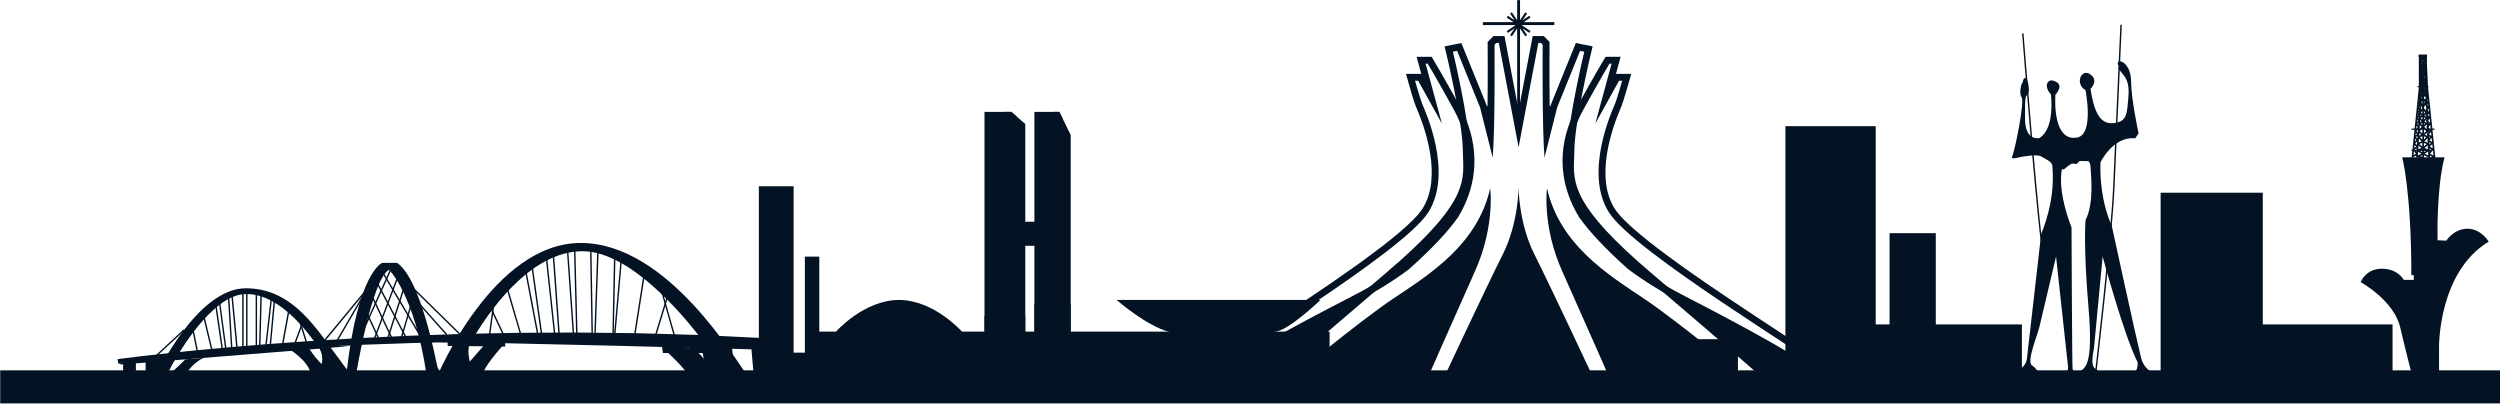 <?xml version="1.0" encoding="UTF-8" standalone="no"?><svg xmlns="http://www.w3.org/2000/svg" xmlns:xlink="http://www.w3.org/1999/xlink" fill="#000000" height="58.8" preserveAspectRatio="xMidYMid meet" version="1" viewBox="30.4 183.2 364.3 58.8" width="364.3" zoomAndPan="magnify"><g fill="#031323" id="change1_1"><path d="M 47.535 235.535 C 47.535 235.535 47.906 235.488 48.594 235.398 C 49.285 235.309 50.293 235.188 51.586 235.035 C 52.871 234.895 54.434 234.711 56.23 234.527 C 57.133 234.438 58.086 234.34 59.094 234.238 C 60.098 234.145 61.16 234.047 62.266 233.945 C 62.82 233.895 63.383 233.84 63.957 233.789 C 64.531 233.738 65.121 233.691 65.719 233.645 C 66.91 233.547 68.148 233.445 69.414 233.34 C 70.68 233.246 71.988 233.152 73.32 233.059 C 74.656 232.961 76.016 232.863 77.402 232.785 C 78.785 232.703 80.195 232.617 81.621 232.535 C 83.051 232.441 84.496 232.391 85.953 232.316 C 87.41 232.25 88.879 232.172 90.352 232.113 C 91.828 232.062 93.305 232.012 94.785 231.961 C 97.746 231.84 100.711 231.809 103.629 231.742 C 104.355 231.727 105.078 231.715 105.805 231.699 C 106.523 231.695 107.246 231.691 107.961 231.688 C 109.391 231.68 110.805 231.672 112.191 231.664 C 112.887 231.664 113.574 231.656 114.258 231.656 C 114.938 231.652 115.613 231.668 116.285 231.676 C 117.621 231.688 118.93 231.703 120.203 231.719 C 121.477 231.738 122.715 231.738 123.914 231.77 C 125.109 231.805 126.27 231.84 127.379 231.871 C 128.488 231.902 129.559 231.938 130.57 231.965 C 131.582 232 132.543 232.012 133.441 232.062 C 135.246 232.152 136.82 232.23 138.117 232.293 C 140.711 232.418 142.188 232.492 142.188 232.492 L 142.082 234.164 C 142.082 234.164 140.605 234.074 138.027 233.918 C 136.734 233.84 135.168 233.746 133.371 233.637 C 132.473 233.574 131.516 233.555 130.508 233.508 C 129.496 233.465 128.438 233.422 127.328 233.375 C 126.223 233.332 125.066 233.285 123.871 233.234 C 122.68 233.191 121.441 233.176 120.176 233.141 C 118.902 233.113 117.602 233.082 116.27 233.051 C 115.602 233.039 114.926 233.016 114.246 233.008 C 113.566 233.004 112.879 233 112.188 232.996 C 110.801 232.984 109.391 232.977 107.965 232.969 C 107.254 232.965 106.535 232.961 105.812 232.953 C 105.094 232.961 104.367 232.969 103.641 232.973 C 100.73 233.004 97.773 233.004 94.816 233.09 C 93.34 233.125 91.859 233.156 90.387 233.191 C 88.914 233.23 87.449 233.293 85.992 233.344 C 84.539 233.398 83.094 233.434 81.672 233.508 C 80.246 233.578 78.84 233.645 77.453 233.711 C 76.07 233.773 74.711 233.855 73.379 233.938 C 72.043 234.02 70.742 234.098 69.469 234.172 C 68.207 234.262 66.973 234.348 65.781 234.434 C 65.18 234.477 64.594 234.516 64.023 234.555 C 63.449 234.605 62.883 234.648 62.332 234.691 C 61.223 234.781 60.164 234.867 59.156 234.949 C 58.152 235.039 57.195 235.125 56.297 235.207 C 54.504 235.367 52.941 235.531 51.652 235.66 C 50.363 235.797 49.352 235.906 48.668 235.988 C 47.98 236.07 47.613 236.113 47.613 236.113 L 47.535 235.535" fill="inherit"/><path d="M 53.152 237.887 C 53.152 237.887 59.094 225.207 66.219 225.207 C 73.344 225.207 76.801 231.633 80.051 235.824 C 80.051 235.824 81.285 237.688 81.957 237.887 L 76.664 237.887 C 76.664 237.887 78.156 235.582 76.766 233.719 C 75.379 231.859 71.32 226.043 66.285 226.043 C 61.258 226.043 56.07 235.059 54.68 237.887 L 53.152 237.887" fill="inherit"/><path d="M 48.34 237.887 L 50.203 237.887 L 50.203 235.945 L 48.34 236.105 L 48.34 237.887" fill="inherit"/><path d="M 47.605 236.129 L 48.133 236.316 C 48.133 236.316 76.191 234.047 78.602 233.871 C 81.012 233.695 81.59 233.535 81.59 233.535 C 81.59 233.535 55.547 234.062 47.605 236.129" fill="inherit"/><path d="M 75.668 237.887 C 75.668 237.887 75.961 236.242 72.211 233.84 L 75.195 233.535 C 75.195 233.535 76.348 235.711 78.078 236.891 L 77.16 237.887 L 75.668 237.887" fill="inherit"/><path d="M 54.863 237.887 L 57.461 237.887 C 57.461 237.887 58.094 236.316 60.051 235.352 L 57.406 235.566 C 57.406 235.566 55.469 237.52 54.863 237.887" fill="inherit"/><path d="M 51.617 237.887 L 51.617 235.824 L 54.984 235.504 L 54.133 237.887 L 51.617 237.887" fill="inherit"/><path d="M 82.27 237.887 C 82.27 237.887 84.547 223.895 87.09 222.508 C 87.09 222.508 90.809 226.043 92.566 237.887 L 95.004 237.887 C 95.004 237.887 94.301 237.238 94.129 236.621 C 93.953 236 91.789 223.914 88.262 221.504 L 86.094 221.504 C 86.094 221.504 82.531 222.832 80.891 237.605 L 80.891 237.887 L 82.27 237.887" fill="inherit"/><path d="M 96.418 237.887 L 94.18 237.887 C 94.18 237.887 102.285 218.605 115.02 218.605 C 127.75 218.605 137.707 235.867 139.594 238.371 L 136.242 238.371 C 136.242 238.371 133.672 233.906 131.785 231.547 C 129.898 229.188 122.219 219.809 115.281 219.809 C 108.344 219.809 102.551 227.156 99.457 232.312 C 99.457 232.312 97.57 233.641 99.613 237.887 L 96.418 237.887" fill="inherit"/><path d="M 104.016 232.84 L 104.016 233.695 L 103.562 233.695 C 103.562 233.695 100.746 236.75 100.746 237.887 L 97.113 237.887 L 100.746 233.73 L 100.73 232.84 L 104.016 232.84" fill="inherit"/><path d="M 95.633 232.84 L 95.633 233.605 L 102.32 233.676 L 102.109 232.699 L 95.633 232.84" fill="inherit"/><path d="M 126.824 233.434 L 127.004 234.637 L 127.77 234.637 C 127.77 234.637 129.973 236.617 131.09 238.371 L 134.723 238.371 C 134.723 238.371 133.289 235.121 131.23 233.883 L 126.824 233.434" fill="inherit"/><path d="M 134.285 233.59 L 130.809 233.59 L 131.02 234.637 L 134.094 234.637 L 134.285 233.59" fill="inherit"/><path d="M 132.867 238.371 L 137.617 238.371 L 137.062 233.859 L 132.555 233.59 C 132.555 233.59 133.355 236.27 132.867 238.371" fill="inherit"/><path d="M 140.273 238.371 L 142.137 238.371 L 142.137 233.203 L 139.82 233.203 L 140.273 238.371" fill="inherit"/><path d="M 142.082 234.164 C 142.082 234.164 99.473 232.977 94.445 233.098 C 94.445 233.098 104.496 231.91 117.254 232.699 C 130.012 233.484 140.465 233.062 142.082 234.164" fill="inherit"/><path d="M 53.055 235.285 L 52.914 235.133 L 57.152 231.195 L 57.293 231.348 L 53.055 235.285" fill="inherit"/><path d="M 65.906 234.156 L 65.695 234.156 L 65.695 225.836 L 65.906 225.836 L 65.906 234.156" fill="inherit"/><path d="M 66.465 233.883 L 66.254 233.883 L 66.254 225.836 L 66.465 225.836 L 66.465 233.883" fill="inherit"/><path d="M 67.859 233.883 L 67.652 233.883 L 67.652 225.836 L 67.859 225.836 L 67.859 233.883" fill="inherit"/><path d="M 68.348 233.887 L 68.141 233.883 L 68.348 226.008 L 68.559 226.012 L 68.348 233.887" fill="inherit"/><path d="M 69.219 233.895 L 69.016 233.871 L 69.852 226.559 L 70.059 226.578 L 69.219 233.895" fill="inherit"/><path d="M 69.852 233.895 L 69.645 233.875 L 70.305 226.77 L 70.516 226.789 L 69.852 233.895" fill="inherit"/><path d="M 71.633 233.715 L 71.422 233.676 L 72.438 228.121 L 72.645 228.16 L 71.633 233.715" fill="inherit"/><path d="M 73.301 233.73 L 73.105 233.656 L 74.398 230.188 L 74.594 230.262 L 73.301 233.73" fill="inherit"/><path d="M 75.094 233.57 L 73.945 229.891 L 74.145 229.828 L 75.293 233.504 L 75.094 233.57" fill="inherit"/><path d="M 62.773 234.664 L 61.746 227.664 L 61.957 227.637 L 62.977 234.633 L 62.773 234.664" fill="inherit"/><path d="M 63.219 234.168 L 62.262 227.035 L 62.465 227.008 L 63.422 234.141 L 63.219 234.168" fill="inherit"/><path d="M 64.082 234.258 L 63.602 226.398 L 63.812 226.387 L 64.289 234.242 L 64.082 234.258" fill="inherit"/><path d="M 64.855 234.164 L 64.082 226.02 L 64.289 226 L 65.066 234.145 L 64.855 234.164" fill="inherit"/><path d="M 61.23 234.461 L 59.949 229.145 L 60.152 229.094 L 61.434 234.41 L 61.23 234.461" fill="inherit"/><path d="M 59.059 234.457 L 58.398 231.172 L 58.598 231.129 L 59.266 234.414 L 59.059 234.457" fill="inherit"/><path d="M 77.758 232.906 L 77.594 232.77 L 84.965 223.883 L 85.129 224.016 L 77.758 232.906" fill="inherit"/><path d="M 79.406 233.242 L 79.227 233.133 L 83.801 225.289 L 83.98 225.395 L 79.406 233.242" fill="inherit"/><path d="M 82.945 232.473 L 82.754 232.387 L 87.289 222.332 L 87.48 222.418 L 82.945 232.473" fill="inherit"/><path d="M 85.004 232.734 L 84.809 232.66 L 88.199 223.703 L 88.395 223.773 L 85.004 232.734" fill="inherit"/><path d="M 87.035 232.461 L 86.832 232.398 L 89.102 225.312 L 89.305 225.375 L 87.035 232.461" fill="inherit"/><path d="M 88.988 232.461 L 88.789 232.398 L 90.188 227.621 L 90.387 227.68 L 88.988 232.461" fill="inherit"/><path d="M 91.453 232.012 L 86.078 222.953 L 86.258 222.848 L 91.637 231.906 L 91.453 232.012" fill="inherit"/><path d="M 89.496 232.48 L 85.27 224.484 L 85.457 224.387 L 89.68 232.379 L 89.496 232.48" fill="inherit"/><path d="M 87.383 232.473 L 84.531 226.438 L 84.723 226.348 L 87.57 232.383 L 87.383 232.473" fill="inherit"/><path d="M 85.441 232.473 L 83.793 228.93 L 83.984 228.844 L 85.633 232.387 L 85.441 232.473" fill="inherit"/><path d="M 95.414 232.031 L 91.012 227.094 L 91.168 226.953 L 95.57 231.891 L 95.414 232.031" fill="inherit"/><path d="M 97.41 232.035 L 90.527 225.281 L 90.672 225.133 L 97.555 231.887 L 97.41 232.035" fill="inherit"/><path d="M 101.848 231.973 L 101.641 231.945 L 102.219 227.637 L 102.426 227.664 L 101.848 231.973" fill="inherit"/><path d="M 103.746 232.168 L 101.789 228.043 L 101.98 227.957 L 103.938 232.078 L 103.746 232.168" fill="inherit"/><path d="M 106.188 231.988 L 104.156 225.062 L 104.359 225 L 106.387 231.93 L 106.188 231.988" fill="inherit"/><path d="M 108.805 232.719 L 106.848 222.395 L 107.055 222.355 L 109.012 232.68 L 108.805 232.719" fill="inherit"/><path d="M 109.223 231.973 L 107.824 221.973 L 108.031 221.941 L 109.43 231.945 L 109.223 231.973" fill="inherit"/><path d="M 111.18 232.441 L 109.922 220.781 L 110.129 220.758 L 111.387 232.418 L 111.18 232.441" fill="inherit"/><path d="M 111.77 231.969 L 110.934 220.391 L 111.145 220.379 L 111.98 231.953 L 111.77 231.969" fill="inherit"/><path d="M 113.867 231.969 L 112.992 219.559 L 113.199 219.543 L 114.074 231.953 L 113.867 231.969" fill="inherit"/><path d="M 114.355 231.965 L 114.039 219.555 L 114.25 219.547 L 114.562 231.957 L 114.355 231.965" fill="inherit"/><path d="M 116.594 231.961 L 116.383 219.551 L 116.594 219.547 L 116.801 231.957 L 116.594 231.961" fill="inherit"/><path d="M 117.219 231.703 L 117.012 231.695 L 117.43 219.547 L 117.641 219.555 L 117.219 231.703" fill="inherit"/><path d="M 119.84 231.965 L 119.633 231.957 L 119.871 220.59 L 120.086 220.598 L 119.84 231.965" fill="inherit"/><path d="M 120.086 231.969 L 119.879 231.953 L 120.82 221.074 L 121.027 221.094 L 120.086 231.969" fill="inherit"/><path d="M 122.98 232.141 L 122.773 232.105 L 124.137 223.375 L 124.348 223.406 L 122.98 232.141" fill="inherit"/><path d="M 126.02 232.152 L 125.816 232.094 L 127.637 226.141 L 127.836 226.203 L 126.02 232.152" fill="inherit"/><path d="M 128.578 232.152 L 126.727 225.652 L 126.93 225.598 L 128.777 232.094 L 128.578 232.152" fill="inherit"/><path d="M 329.574 194.949 C 328.719 194.723 328.195 195.828 329.25 196.926 C 329.25 196.926 329.93 201.883 327.578 203.316 C 327.578 203.316 325.484 203.84 325.484 200.461 C 325.484 197.082 325.527 197.352 325.902 196.879 C 326.277 196.406 325.844 194.406 325.484 194.566 C 325.125 194.723 325.289 194.992 325.074 195.309 C 324.855 195.621 324.621 196.926 325.016 197.438 C 325.406 197.953 324.133 204.809 323.57 206.117 C 323.57 206.117 323.496 206.406 324.336 206.191 C 325.176 205.977 327.27 205.648 327.82 205.988 C 328.367 206.328 329.473 206.75 329.473 207.391 C 329.473 208.031 330.055 211.812 327.836 217.316 L 325.754 235.535 C 325.754 235.535 325.621 237.113 323.57 237.297 L 322.805 237.797 L 324.699 237.855 C 324.699 237.855 326.277 236.426 326.617 237.891 L 327.555 237.848 C 327.555 237.848 327.328 236.98 326.496 236.434 C 325.672 235.887 327.312 232.031 327.598 230.773 C 327.887 229.516 330.008 220.582 330.008 220.582 L 331.766 236.746 C 331.766 236.746 331.766 237.719 330.949 237.691 L 331.004 238.082 L 332.344 238.082 L 332.344 237.848 L 332.652 237.898 L 332.785 237.898 C 332.785 237.898 332.496 237.191 332.418 236.957 C 332.344 236.723 332.262 216.32 332.262 216.32 C 332.262 216.32 330.219 211.465 330.848 207.875 L 331.16 207.875 C 331.16 207.875 331.945 207.195 332.312 207.035 L 333.02 207.09 C 333.02 207.09 333.27 206.84 333.453 206.656 L 334.695 206.684 C 334.695 206.684 335.027 206.855 335.039 207.602 C 335.055 208.348 335.613 212.773 334.305 215.262 C 334.305 215.262 333.965 218.977 334.734 227.988 C 335.504 237 334.141 236.965 332.984 237.523 L 332.949 237.84 L 334.211 237.84 C 334.211 237.84 334.922 236.867 335.551 237.848 L 336.375 237.848 C 336.375 237.848 336.426 237.336 335.68 236.891 C 334.934 236.445 335.523 234.074 335.523 234.074 L 336.797 220.582 C 336.797 220.582 339.867 232.004 341.895 235.988 C 341.895 235.988 342.051 237.176 341.16 237.785 L 341.09 237.996 L 342.156 237.996 C 342.156 237.996 342.156 237.086 343.359 237.996 L 345.246 237.996 L 345.246 237.785 C 345.246 237.785 343.012 237.77 342.383 235.289 C 341.754 232.809 338.121 216.074 338.121 216.074 C 338.121 216.074 336.305 212.512 336.48 206.855 C 336.48 206.855 338.328 203.012 341.547 203.359 L 342.031 202.625 C 342.031 202.625 340.949 197.629 340.949 195.152 C 340.949 192.668 339.434 191.812 339.051 192.234 C 339.051 192.234 338.84 192.375 339.188 192.898 C 339.535 193.422 338.629 192.668 339.379 193.559 C 340.129 194.453 340.742 195.082 340.551 197.352 C 340.355 199.621 340.375 200.828 338.66 201.105 C 336.953 201.387 335.676 200.547 335.031 196.145 C 335.031 196.145 336.305 194.957 334.996 194.031 C 333.684 193.105 332.707 195.41 334.297 196.34 C 334.297 196.34 335.59 202.73 333.109 203.238 C 330.629 203.746 329.723 200.758 329.91 197.004 C 329.91 197.004 331.438 195.453 329.574 194.949" fill="inherit"/><path d="M 335.852 237.859 L 335.645 237.836 C 335.664 237.637 337.984 218.074 338.328 210.344 C 338.68 202.516 339.379 186.797 339.379 186.797 L 339.59 186.809 C 339.59 186.809 338.891 202.527 338.539 210.352 C 338.195 218.09 335.871 237.664 335.852 237.859" fill="inherit"/><path d="M 328.105 220.258 C 327.477 218.844 325.156 189.324 325.059 188.066 L 325.266 188.051 C 325.289 188.359 327.684 218.789 328.297 220.172 L 328.105 220.258" fill="inherit"/><path d="M 322.508 237.699 L 322.508 238.434 L 345.562 238.434 L 345.562 237.848 L 322.508 237.699" fill="inherit"/><path d="M 152.219 231.523 L 170.578 231.523 C 170.578 231.523 166.496 226.91 161.398 226.91 C 156.297 226.91 152.219 231.523 152.219 231.523" fill="inherit"/><path d="M 173.859 199.504 L 173.859 231.523 L 177.766 231.523 L 177.766 199.504 L 173.859 199.504" fill="inherit"/><path d="M 181.133 199.504 L 181.133 231.523 L 184.77 231.523 L 184.77 199.504 L 181.133 199.504" fill="inherit"/><path d="M 193.105 226.91 L 222.82 226.91 C 222.82 226.91 218.031 231.523 216.168 231.523 C 214.309 231.523 200.645 231.523 200.645 231.523 C 200.645 231.523 197.984 230.992 193.105 226.91" fill="inherit"/><path d="M 177.766 199.504 L 179.805 201.273 L 179.805 231.523 L 177.766 231.523 L 177.766 199.504" fill="inherit"/><path d="M 184.77 199.504 L 186.422 202.871 L 186.422 231.523 L 184.77 231.523 L 184.77 199.504" fill="inherit"/><path d="M 178.781 215.512 L 178.781 219.016 L 182.02 219.016 L 182.02 215.512 L 178.781 215.512" fill="inherit"/><path d="M 224.148 239.594 L 149.023 239.594 L 149.023 231.523 L 224.148 231.523 L 224.148 239.594" fill="inherit"/><path d="M 152.219 231.523 L 155.855 230.602 L 167.16 229.98 L 170.578 231.523 L 169.777 234.859 L 152.219 233.086 L 152.219 231.523" fill="inherit"/><path d="M 200.645 231.523 L 205.922 229.535 L 215.727 229.98 L 216.168 231.523 L 215.812 234.148 L 201.223 233.574 L 200.645 231.523" fill="inherit"/><path d="M 183.969 199.504 L 184.77 199.504 L 185.219 200.418 L 184.992 233.129 L 183.617 233.129 L 183.969 199.504" fill="inherit"/><path d="M 176.652 199.504 L 177.766 199.504 L 178.562 200.199 L 178.562 232.418 L 176.652 232.418 L 176.652 199.504" fill="inherit"/><path d="M 179.805 234.859 L 173.859 234.859 L 173.859 229.215 L 179.805 229.215 L 179.805 234.859" fill="inherit"/><path d="M 186.422 235.559 L 181.133 235.559 L 181.133 227.496 L 186.422 227.496 L 186.422 235.559" fill="inherit"/><path d="M 374.391 224.309 C 374.391 224.309 379.238 226.938 380.164 230.934 C 381.098 234.938 382.188 239.059 382.188 239.059 L 385.82 239.059 L 385.82 233.641 C 385.82 233.641 385.742 222.812 393.055 218.41 C 393.055 218.41 391.965 216.531 389.965 216.531 C 387.965 216.531 386.871 218.27 386.871 218.27 L 385.602 218.207 C 385.602 218.207 385.402 210.734 386.617 206.125 L 380.449 206.125 C 380.449 206.125 381.781 211.016 381.781 223.297 L 382.137 223.297 L 382.137 223.984 L 380.68 223.984 C 380.68 223.984 379.844 222.355 377.484 222.355 C 375.129 222.355 374.391 224.309 374.391 224.309" fill="inherit"/><path d="M 384.492 205.867 L 384.844 206.055 L 384.504 206.105 Z M 383.715 205.594 L 384.227 205.289 L 384.238 205.566 L 384.234 205.566 C 384.215 205.598 384.207 205.633 384.215 205.668 C 384.219 205.688 384.23 205.707 384.242 205.723 L 384.246 205.855 Z M 383.621 205.195 L 383.902 205.195 L 383.621 205.363 Z M 383.039 205.965 L 383.379 205.797 L 383.379 205.996 Z M 382.438 205.195 L 382.531 205.195 L 382.527 205.312 Z M 382.102 205.789 L 382.156 205.23 L 382.441 205.602 Z M 382.539 201.527 L 382.719 201.691 L 382.531 201.934 L 382.496 201.934 Z M 384.426 201.934 L 384.312 201.785 L 384.305 201.637 L 384.547 201.414 L 384.598 201.934 Z M 384.629 202.191 L 384.566 202.117 L 384.617 202.117 Z M 384.465 205.195 L 384.52 205.195 L 384.469 205.27 Z M 383.621 204.996 L 383.672 205.016 L 383.621 205.016 Z M 383.285 205.016 L 383.379 204.984 L 383.379 205.016 Z M 382.77 205.312 L 383.246 205.594 L 382.734 205.844 Z M 382.262 204.961 L 382.559 204.824 L 382.547 205.016 L 382.301 205.016 Z M 382.492 204.59 L 382.211 204.715 L 382.254 204.324 Z M 382.73 202.117 L 382.707 202.523 L 382.535 202.324 L 382.695 202.117 Z M 382.797 201.098 L 382.777 201.418 L 382.621 201.273 Z M 382.77 200.785 L 382.602 200.953 L 382.637 200.617 Z M 382.859 198.41 L 382.906 198.449 L 382.852 198.496 Z M 382.973 197.773 L 382.922 197.828 L 382.934 197.719 Z M 383.094 196.305 L 383.074 196.324 L 383.082 196.266 Z M 384.109 197.234 L 384.105 197.207 L 384.109 197.238 Z M 384.137 197.93 L 384.121 197.594 L 384.145 197.566 L 384.188 197.98 Z M 384.164 198.551 L 384.156 198.359 L 384.223 198.305 L 384.254 198.625 Z M 384.285 201.223 L 384.34 201.273 L 384.289 201.316 Z M 383.98 201.754 L 384.07 201.871 L 384.074 201.934 L 383.922 201.934 L 383.656 201.656 L 384.051 201.352 L 384.059 201.535 L 383.996 201.59 C 383.949 201.633 383.941 201.703 383.98 201.754 Z M 384.34 202.422 L 384.328 202.203 L 384.422 202.324 Z M 384.441 203.637 L 384.734 203.27 L 384.805 203.895 Z M 384.449 204.848 L 384.699 204.961 L 384.66 205.016 L 384.453 205.016 Z M 384.184 204.371 L 384.191 204.535 L 384.18 204.547 C 384.152 204.578 384.141 204.617 384.148 204.656 C 384.152 204.684 384.176 204.711 384.199 204.727 L 384.211 204.945 L 383.703 204.77 Z M 383.621 204.027 L 384.012 204.199 L 383.621 204.52 Z M 382.949 204.199 L 383.379 204.012 L 383.379 204.555 Z M 382.797 204.934 L 382.824 204.414 L 383.258 204.77 Z M 382.59 204.336 L 382.34 204.062 L 382.617 203.863 Z M 382.648 203.414 L 382.441 203.156 L 382.676 203.035 Z M 383.02 201.434 L 383.301 201.656 L 383.039 201.934 L 382.984 201.934 Z M 382.84 200.484 L 382.719 200.348 L 382.852 200.254 Z M 382.887 199.727 L 382.801 199.641 L 382.895 199.574 Z M 382.945 198.734 L 382.938 198.945 L 382.855 198.816 Z M 382.98 198.195 L 382.941 198.156 L 382.988 198.105 Z M 383.133 195.57 L 383.125 195.559 L 383.133 195.551 Z M 383.34 192.488 C 383.34 192.492 383.34 192.496 383.34 192.504 L 383.289 192.574 L 383.285 192.426 Z M 383.379 191.891 L 383.379 192.16 L 383.301 192.066 Z M 383.652 192.555 L 383.621 192.508 L 383.621 192.488 L 383.648 192.453 Z M 383.688 193.258 L 383.684 193.266 L 383.637 193.176 L 383.684 193.148 Z M 383.742 194.543 L 383.621 194.406 L 383.621 194.398 L 383.645 194.336 L 383.742 194.5 Z M 383.77 195.73 L 383.793 195.648 L 383.797 195.688 L 383.781 195.73 Z M 383.621 196.281 L 383.621 196.23 L 383.715 195.914 L 383.73 195.914 Z M 383.84 196.691 L 383.68 196.457 L 383.84 196.668 Z M 383.879 197.516 L 383.746 197.691 L 383.621 197.488 L 383.621 197.398 L 383.703 197.223 C 383.703 197.223 383.707 197.227 383.711 197.23 L 383.867 197.359 Z M 383.906 198.254 L 383.898 198.262 L 383.906 198.242 Z M 383.996 200.242 L 383.684 200.02 L 383.98 199.789 L 383.98 199.82 L 383.883 199.922 C 383.855 199.949 383.848 199.98 383.852 200.016 C 383.855 200.055 383.871 200.086 383.898 200.105 L 383.996 200.172 Z M 383.621 201.148 L 383.812 201.227 L 383.621 201.375 Z M 383.945 202.32 L 383.621 202.605 L 383.621 202.117 L 383.758 202.117 Z M 384.367 203.078 L 384.52 203.156 L 384.383 203.328 Z M 384.402 203.91 L 384.617 204.062 L 384.422 204.277 Z M 384.137 203.34 L 384.148 203.633 C 384.145 203.648 384.145 203.664 384.148 203.68 C 384.148 203.684 384.152 203.688 384.152 203.695 L 384.168 204.004 L 383.672 203.785 Z M 383.621 203.07 L 383.945 203.188 L 383.621 203.5 Z M 383.016 203.188 L 383.379 203.059 L 383.379 203.539 Z M 382.895 203.406 L 383.285 203.785 L 382.855 203.977 Z M 383.379 202.117 L 383.379 202.645 L 383.016 202.32 L 383.203 202.117 Z M 383.379 201.926 L 383.379 201.934 L 383.371 201.934 Z M 383.379 201.129 L 383.379 201.406 L 383.148 201.227 Z M 383.34 194.402 Z M 383.621 193.68 L 383.629 193.691 L 383.621 193.707 Z M 383.379 193.598 L 383.379 193.816 L 383.332 193.691 Z M 383.379 192.867 L 383.379 192.926 L 383.352 192.906 Z M 383.621 196.371 L 383.621 196.367 C 383.621 196.371 383.621 196.371 383.621 196.371 Z M 383.621 196.797 L 383.625 196.805 L 383.621 196.816 Z M 383.621 198.289 L 383.621 197.953 L 383.711 198.094 Z M 383.621 198.957 L 383.621 198.871 L 383.777 198.527 C 383.781 198.535 383.785 198.539 383.789 198.543 L 383.93 198.664 L 383.945 199.07 L 383.828 199.266 Z M 383.621 199.391 L 383.781 199.633 L 383.621 199.762 Z M 383.621 200.273 L 383.812 200.406 L 383.621 200.621 Z M 383.379 200.242 L 383.379 200.664 L 383.148 200.406 Z M 383.355 196.281 L 383.348 196.297 L 383.352 196.27 Z M 383.379 194.727 L 383.379 194.734 L 383.375 194.73 Z M 383.336 196.805 L 383.379 196.738 L 383.379 196.902 Z M 383.25 198.094 L 383.379 197.887 L 383.379 198.379 Z M 383.176 199.633 L 383.379 199.332 L 383.379 199.793 Z M 383.285 197.281 L 383.348 197.418 C 383.34 197.438 383.34 197.461 383.344 197.484 L 383.266 197.609 Z M 383.203 198.574 L 383.348 198.895 C 383.34 198.914 383.34 198.934 383.34 198.953 L 383.16 199.223 Z M 383.109 200.016 L 383.117 199.895 L 383.277 200.02 L 383.102 200.145 Z M 383.309 193.168 L 383.32 193.176 L 383.309 193.207 Z M 383.062 200.797 L 383.066 200.68 L 383.273 200.91 L 383.047 201.008 L 383.062 200.801 C 383.062 200.797 383.062 200.797 383.062 200.797 Z M 382.945 202.582 L 383.242 202.848 L 382.922 202.961 Z M 384.098 202.938 L 384.117 202.949 L 384.121 202.988 L 383.715 202.848 L 384.102 202.508 L 384.109 202.695 L 384.062 202.75 C 384.035 202.777 384.027 202.816 384.031 202.852 C 384.039 202.887 384.062 202.918 384.098 202.938 Z M 384.035 201.059 L 383.684 200.91 L 384.012 200.547 L 384.016 200.613 L 383.93 200.715 C 383.887 200.762 383.891 200.836 383.938 200.879 L 384.031 200.973 Z M 383.633 192 L 383.637 192.098 L 383.621 192.113 L 383.621 191.98 Z M 383.062 196.75 L 383.078 196.723 L 383.074 196.773 Z M 383.012 197.422 L 383.035 197.402 L 383.031 197.449 Z M 384.895 204.785 L 384.469 204.59 L 384.832 204.188 Z M 384.707 202.98 L 384.355 202.801 L 384.355 202.777 L 384.648 202.43 Z M 384.512 201.102 L 384.27 200.863 L 384.262 200.695 L 384.445 200.477 Z M 384.414 200.172 L 384.234 200.043 L 384.227 199.918 L 384.371 199.766 Z M 384.344 199.473 L 384.203 199.375 L 384.191 199.137 L 384.289 198.977 Z M 382.996 197.09 L 383.012 197.109 L 382.992 197.125 Z M 382.781 199.16 L 382.867 199.301 L 382.762 199.375 Z M 382.711 199.891 L 382.805 199.988 L 382.688 200.07 Z M 382.434 202.574 L 382.617 202.793 L 382.395 202.906 Z M 382.344 203.422 L 382.52 203.637 L 382.309 203.789 Z M 383.055 205.195 L 383.379 205.195 L 383.379 205.391 Z M 385.008 205.867 L 384.516 205.602 L 384.824 205.195 L 384.938 205.195 Z M 384.859 202.117 L 385.156 202.117 L 385.156 201.934 L 384.844 201.934 L 384.215 195.914 L 384.27 195.914 L 384.27 195.73 L 384.203 195.73 L 384.078 192.969 C 384.086 192.941 384.086 192.914 384.074 192.891 L 384.043 192.188 L 384.078 192.059 C 384.098 192.012 384.078 191.961 384.039 191.93 L 384.031 191.922 L 384.023 191.762 L 384.07 191.68 C 384.094 191.637 384.09 191.59 384.062 191.555 L 384.07 191.555 L 384.07 191.148 L 382.836 191.148 L 382.836 191.555 L 382.871 191.555 L 382.871 193.734 C 382.871 193.738 382.871 193.738 382.871 193.738 L 382.871 194.625 C 382.871 194.625 382.871 194.625 382.871 194.629 L 382.871 195.73 L 382.691 195.73 L 382.691 195.914 L 382.871 195.914 L 382.723 197.387 L 382.422 200.309 L 382.254 201.934 L 381.805 201.934 L 381.805 202.117 L 382.234 202.117 L 382.039 204.027 C 382.039 204.031 382.039 204.031 382.039 204.031 L 381.938 205.016 L 381.805 205.016 L 381.805 205.195 L 381.918 205.195 L 381.824 206.113 C 381.816 206.18 381.863 206.238 381.934 206.246 C 382 206.254 382.059 206.207 382.066 206.141 L 382.07 206.078 L 382.492 205.852 L 382.48 206.039 C 382.48 206.039 382.48 206.043 382.48 206.047 C 382.48 206.055 382.48 206.062 382.48 206.066 C 382.484 206.074 382.484 206.082 382.488 206.094 C 382.492 206.094 382.492 206.098 382.492 206.098 C 382.496 206.105 382.5 206.113 382.504 206.117 C 382.508 206.121 382.512 206.121 382.512 206.125 C 382.52 206.137 382.531 206.145 382.539 206.148 C 382.547 206.152 382.551 206.152 382.551 206.156 C 382.562 206.16 382.57 206.164 382.586 206.164 C 382.586 206.164 382.59 206.168 382.59 206.168 L 383.488 206.246 C 383.523 206.25 383.559 206.238 383.582 206.215 C 383.605 206.191 383.621 206.16 383.621 206.125 L 383.621 205.816 L 384.262 206.133 L 384.27 206.254 C 384.27 206.289 384.285 206.32 384.312 206.34 C 384.336 206.359 384.359 206.367 384.391 206.367 C 384.395 206.367 384.402 206.367 384.406 206.367 L 385.176 206.246 C 385.238 206.234 385.285 206.176 385.273 206.113 L 384.859 202.117" fill="inherit"/><path d="M 259.52 210.758 C 259.23 209.805 259.055 208.883 258.965 207.992 C 259.008 209.199 259.227 210.457 259.945 211.965 C 259.785 211.562 259.641 211.16 259.52 210.758" fill="inherit"/><path d="M 297.242 237.125 C 297.242 237.125 294.828 235.727 291.312 233.582 C 293.832 235.242 295.84 236.586 296.859 237.371 C 297.027 237.293 297.156 237.211 297.242 237.125" fill="inherit"/><path d="M 256.789 200.043 C 256.367 199.977 255.922 199.918 255.441 199.863 C 255.473 201.68 255.516 203.434 255.586 204.824 L 256.789 200.043" fill="inherit"/><path d="M 212.07 233.586 C 208.555 235.727 206.141 237.125 206.141 237.125 C 206.227 237.211 206.355 237.293 206.52 237.371 C 207.539 236.586 209.547 235.242 212.07 233.586" fill="inherit"/><path d="M 259.035 204.66 C 259.234 203.246 259.629 201.961 260.098 200.84 C 259.902 200.773 259.699 200.707 259.484 200.641 C 259.258 202.125 259.086 203.535 259.035 204.66" fill="inherit"/><path d="M 247.414 211.961 C 245.254 219.098 239.176 223.141 234.238 226.422 L 233.645 226.816 C 228.836 230.023 219.492 237.738 218.117 238.883 C 224.133 239.23 231.43 239.406 237.684 239.492 L 237.719 239.41 C 237.762 239.309 242.258 229.07 245.156 222.594 C 247.199 218.039 247.445 213.965 247.414 211.961" fill="inherit"/><path d="M 233.516 223.035 C 231.734 224.242 229.746 225.418 227.543 226.551 C 210.789 235.176 208.398 237.375 208.059 237.836 C 209.719 238.191 212.281 238.477 215.355 238.699 L 215.504 238.566 C 215.547 238.527 219.98 234.535 232.828 223.617 C 233.062 223.422 233.289 223.227 233.516 223.035" fill="inherit"/><path d="M 275.84 226.551 C 273.637 225.418 271.645 224.242 269.867 223.035 C 270.09 223.227 270.316 223.422 270.551 223.617 C 283.398 234.535 287.832 238.527 287.875 238.566 L 288.023 238.699 C 291.098 238.477 293.66 238.191 295.32 237.836 C 294.98 237.375 292.59 235.176 275.84 226.551" fill="inherit"/><path d="M 269.145 226.422 C 264.203 223.141 258.129 219.098 255.965 211.961 C 255.938 213.965 256.184 218.039 258.223 222.594 C 261.121 229.07 265.617 239.309 265.664 239.41 L 265.695 239.492 C 271.953 239.406 279.25 239.23 285.266 238.883 C 283.887 237.738 274.547 230.023 269.738 226.816 L 269.145 226.422" fill="inherit"/><path d="M 251.688 203.527 L 252.426 199.66 C 252.188 199.652 251.941 199.645 251.691 199.641 C 251.441 199.645 251.195 199.652 250.957 199.66 L 251.688 203.527" fill="inherit"/><path d="M 251.688 213.094 C 251.434 215.055 250.855 217.824 249.57 220.363 C 247.367 224.723 240.906 238.512 240.434 239.523 C 246.902 239.594 251.688 239.566 251.688 239.566 C 251.688 239.566 256.477 239.594 262.949 239.523 C 262.473 238.512 256.016 224.723 253.809 220.363 C 252.523 217.824 251.949 215.055 251.688 213.094" fill="inherit"/><path d="M 243.895 200.641 C 243.68 200.707 243.477 200.773 243.285 200.84 C 243.754 201.961 244.145 203.246 244.344 204.66 C 244.297 203.535 244.125 202.125 243.895 200.641" fill="inherit"/><path d="M 247.938 199.863 C 247.461 199.918 247.016 199.977 246.59 200.043 L 247.797 204.824 C 247.863 203.434 247.91 201.68 247.938 199.863" fill="inherit"/><path d="M 243.438 211.965 C 244.156 210.457 244.371 209.199 244.414 207.992 C 244.328 208.883 244.148 209.805 243.863 210.758 C 243.738 211.16 243.598 211.562 243.438 211.965" fill="inherit"/><path d="M 257.102 198.809 C 256.582 198.711 256.02 198.625 255.426 198.555 C 255.43 198.922 255.434 199.289 255.438 199.652 C 255.938 199.707 256.402 199.77 256.844 199.836 L 257.102 198.809" fill="inherit"/><path d="M 242.828 199.832 C 242.957 200.09 243.082 200.359 243.199 200.641 C 243.41 200.566 243.629 200.496 243.859 200.426 C 243.812 200.117 243.762 199.805 243.707 199.492 C 243.395 199.602 243.102 199.715 242.828 199.832" fill="inherit"/><path d="M 247.941 199.652 C 247.945 199.289 247.953 198.922 247.957 198.555 C 247.359 198.625 246.801 198.711 246.281 198.809 L 246.539 199.836 C 246.98 199.77 247.441 199.707 247.941 199.652" fill="inherit"/><path d="M 260.551 199.832 C 260.277 199.715 259.984 199.602 259.676 199.492 C 259.617 199.805 259.566 200.117 259.52 200.426 C 259.754 200.496 259.973 200.566 260.18 200.641 C 260.301 200.359 260.426 200.09 260.551 199.832" fill="inherit"/><path d="M 239.016 191.48 L 236.824 191.48 L 237.172 192.742 L 237.504 193.961 L 235.281 193.961 L 235.637 195.23 C 235.715 195.504 236.395 197.93 236.723 198.727 L 236.809 198.926 C 238.047 201.801 240.613 208.984 237.688 213.605 C 235.27 217.422 222.312 225.922 213.73 231.547 C 209.441 234.363 206.34 236.395 205.449 237.234 L 203.625 238.961 L 211.719 238.961 L 209.395 237.688 C 210.848 236.586 215.148 233.824 227.902 227.254 C 230.859 225.73 233.488 224.109 235.711 222.434 L 235.773 222.379 C 239.023 219.469 241.348 217.008 242.875 214.852 L 242.895 214.816 L 242.914 214.785 C 247.023 207.902 244.816 201.758 243.133 198.703 C 240.531 193.988 239.355 192.043 239.305 191.961 Z M 238.449 192.48 C 238.449 192.48 239.641 194.438 242.258 199.188 C 243.895 202.16 245.918 207.809 242.059 214.27 C 240.676 216.227 238.504 218.594 235.109 221.633 C 233.02 223.211 230.492 224.797 227.445 226.363 C 206.414 237.195 207.816 237.961 207.816 237.961 L 206.141 237.961 C 208.727 235.516 234.816 220.008 238.531 214.141 C 242.246 208.273 237.961 199.117 237.648 198.348 C 237.336 197.578 236.602 194.961 236.602 194.961 L 237.055 194.961 L 240.52 201.215 L 238.137 192.48 L 238.449 192.48" fill="inherit"/><path d="M 266.555 191.48 L 264.367 191.48 L 264.074 191.961 C 264.027 192.043 262.848 193.988 260.246 198.703 C 258.191 202.434 256.562 208.25 260.465 214.785 L 260.484 214.816 L 260.508 214.848 C 262.031 217.004 264.352 219.469 267.605 222.379 L 267.637 222.406 L 267.672 222.434 C 269.895 224.109 272.52 225.73 275.477 227.254 C 288.23 233.824 292.535 236.586 293.984 237.688 L 291.668 238.961 L 299.754 238.961 L 297.93 237.234 C 297.039 236.395 293.938 234.359 289.645 231.543 C 281.066 225.918 268.109 217.422 265.691 213.605 C 262.766 208.984 265.336 201.801 266.574 198.926 L 266.656 198.727 C 266.984 197.93 267.668 195.504 267.742 195.23 L 268.102 193.961 L 265.879 193.961 L 266.211 192.742 Z M 265.242 192.48 L 262.863 201.215 L 266.328 194.961 L 266.781 194.961 C 266.781 194.961 266.047 197.578 265.73 198.348 C 265.422 199.117 261.133 208.273 264.848 214.141 C 268.562 220.008 294.656 235.516 297.242 237.961 L 295.562 237.961 C 295.562 237.961 296.965 237.195 275.934 226.363 C 272.891 224.797 270.363 223.211 268.27 221.633 C 264.879 218.594 262.703 216.227 261.324 214.27 C 257.465 207.809 259.484 202.16 261.121 199.188 C 263.742 194.438 264.93 192.48 264.93 192.48 L 265.242 192.48" fill="inherit"/><path d="M 255.355 188.457 L 253.742 188.457 L 253.59 189.27 L 251.688 199.285 L 249.789 189.27 L 249.637 188.457 L 248.031 188.457 L 247.477 189.012 L 247.176 189.309 L 247.18 189.73 C 247.18 189.805 247.219 194.5 247.16 199.066 L 247.047 198.605 L 247.027 198.539 L 247.004 198.473 L 243.656 190.234 L 243.344 189.469 L 242.531 189.633 L 241.926 189.754 L 240.902 189.957 L 241.145 190.969 C 241.172 191.066 243.496 200.762 243.562 205.07 C 243.566 205.445 243.586 205.812 243.598 206.176 C 243.746 209.941 243.879 213.199 232.316 223.016 C 219.461 233.938 215.02 237.941 214.977 237.98 L 213.219 239.566 L 215.578 239.719 L 217.742 239.859 L 218.145 239.887 L 218.449 239.633 C 218.555 239.547 228.945 230.898 234.078 227.477 L 234.68 227.078 C 238.637 224.449 243.309 221.344 246.219 216.555 C 245.902 218.254 245.359 220.211 244.438 222.27 C 241.535 228.75 237.039 238.988 236.992 239.094 L 236.379 240.492 L 240.852 240.492 L 241.121 239.918 C 241.188 239.77 248.008 225.215 250.273 220.719 C 250.891 219.504 251.348 218.254 251.688 217.055 C 252.031 218.254 252.488 219.508 253.105 220.719 C 255.375 225.215 262.191 239.77 262.262 239.918 L 262.531 240.492 L 267.004 240.492 L 266.391 239.094 C 266.344 238.988 261.848 228.75 258.941 222.27 C 258.02 220.203 257.473 218.242 257.156 216.547 C 260.066 221.336 264.742 224.445 268.699 227.078 L 269.301 227.477 C 274.438 230.898 284.828 239.547 284.934 239.633 L 285.238 239.887 L 285.637 239.859 L 287.801 239.719 L 290.16 239.566 L 288.402 237.98 C 288.359 237.941 283.922 233.938 271.062 223.016 C 259.508 213.199 259.633 209.945 259.781 206.176 C 259.797 205.812 259.812 205.445 259.816 205.07 C 259.883 200.762 262.211 191.066 262.234 190.969 L 262.48 189.957 L 261.457 189.754 L 260.848 189.633 L 260.035 189.469 L 259.723 190.234 L 256.379 198.473 L 256.355 198.539 L 256.336 198.605 L 256.223 199.066 C 256.16 194.496 256.199 189.805 256.199 189.73 L 256.203 189.309 L 255.645 188.75 Z M 254.938 189.457 L 255.199 189.719 C 255.199 189.719 255.098 201.719 255.465 206.172 L 257.309 198.852 L 260.648 190.613 L 261.262 190.734 C 261.262 190.734 258.887 200.586 258.816 205.055 C 258.746 209.527 257.422 212.738 270.414 223.777 C 283.41 234.816 287.734 238.723 287.734 238.723 L 285.57 238.863 C 285.57 238.863 275.098 230.137 269.855 226.645 C 264.617 223.152 257.664 218.801 255.828 210.629 C 255.828 210.629 255.098 216.129 258.027 222.68 C 260.965 229.23 265.473 239.492 265.473 239.492 L 263.164 239.492 C 263.164 239.492 256.301 224.828 253.996 220.27 C 251.688 215.711 251.688 210.473 251.688 210.473 C 251.688 210.473 251.688 215.711 249.383 220.27 C 247.078 224.828 240.215 239.492 240.215 239.492 L 237.906 239.492 C 237.906 239.492 242.414 229.23 245.352 222.68 C 248.285 216.129 247.551 210.629 247.551 210.629 C 245.719 218.801 238.766 223.152 233.523 226.645 C 228.285 230.137 217.812 238.863 217.812 238.863 L 215.645 238.723 C 215.645 238.723 219.973 234.816 232.969 223.777 C 245.961 212.738 244.633 209.527 244.562 205.055 C 244.492 200.586 242.117 190.734 242.117 190.734 L 242.73 190.613 L 246.074 198.852 L 247.918 206.172 C 248.285 201.719 248.18 189.719 248.18 189.719 L 248.441 189.457 L 248.809 189.457 L 251.688 204.652 L 254.57 189.457 L 254.938 189.457" fill="inherit"/><path d="M 249.957 187.734 L 250.133 187.992 L 251.113 187.328 L 250.453 188.312 L 250.715 188.488 L 251.48 187.34 L 251.48 198.352 C 251.219 198.352 250.961 198.355 250.711 198.363 L 250.918 199.449 C 251.172 199.441 251.426 199.438 251.688 199.43 C 251.953 199.438 252.211 199.441 252.465 199.449 L 252.672 198.363 C 252.422 198.355 252.16 198.352 251.898 198.352 L 251.898 187.34 L 252.664 188.488 L 252.926 188.312 L 252.27 187.328 L 253.246 187.992 L 253.426 187.734 L 252.121 186.848 L 256.895 186.848 L 256.895 186.43 L 252.434 186.43 L 253.426 185.754 L 253.246 185.492 L 252.27 186.16 L 252.926 185.176 L 252.664 185 L 251.898 186.145 L 251.898 183.215 L 251.48 183.215 L 251.48 186.145 L 250.715 185 L 250.453 185.176 L 251.113 186.16 L 250.133 185.492 L 249.957 185.754 L 250.949 186.43 L 246.484 186.43 L 246.484 186.848 L 251.258 186.848 L 249.957 187.734" fill="inherit"/><path d="M 394.77 237.16 L 30.43 237.16 L 30.43 241.984 L 394.77 241.984 L 394.77 237.16" fill="inherit"/><path d="M 360.133 239.492 L 345.246 239.492 L 345.246 211.281 L 360.133 211.281 L 360.133 239.492" fill="inherit"/><path d="M 325.031 238.699 L 303.031 238.699 L 303.031 230.473 L 325.031 230.473 L 325.031 238.699" fill="inherit"/><path d="M 379.043 238.699 L 357.047 238.699 L 357.047 230.473 L 379.043 230.473 L 379.043 238.699" fill="inherit"/><path d="M 146.047 238.371 L 140.98 238.371 L 140.98 210.344 L 146.047 210.344 L 146.047 238.371" fill="inherit"/><path d="M 149.789 237.887 L 145.574 237.887 L 145.574 234.586 L 149.789 234.586 L 149.789 237.887" fill="inherit"/><path d="M 149.789 237.887 L 147.684 237.887 L 147.684 220.594 L 149.789 220.594 L 149.789 237.887" fill="inherit"/><path d="M 312.484 238.434 L 305.746 238.434 L 305.746 217.18 L 312.484 217.18 L 312.484 238.434" fill="inherit"/><path d="M 283.652 238.699 L 272.141 238.699 L 272.141 232.625 L 283.652 232.625 L 283.652 238.699" fill="inherit"/><path d="M 303.727 237.371 L 290.57 237.371 L 290.57 201.586 L 303.727 201.586 L 303.727 237.371" fill="inherit"/></g></svg>